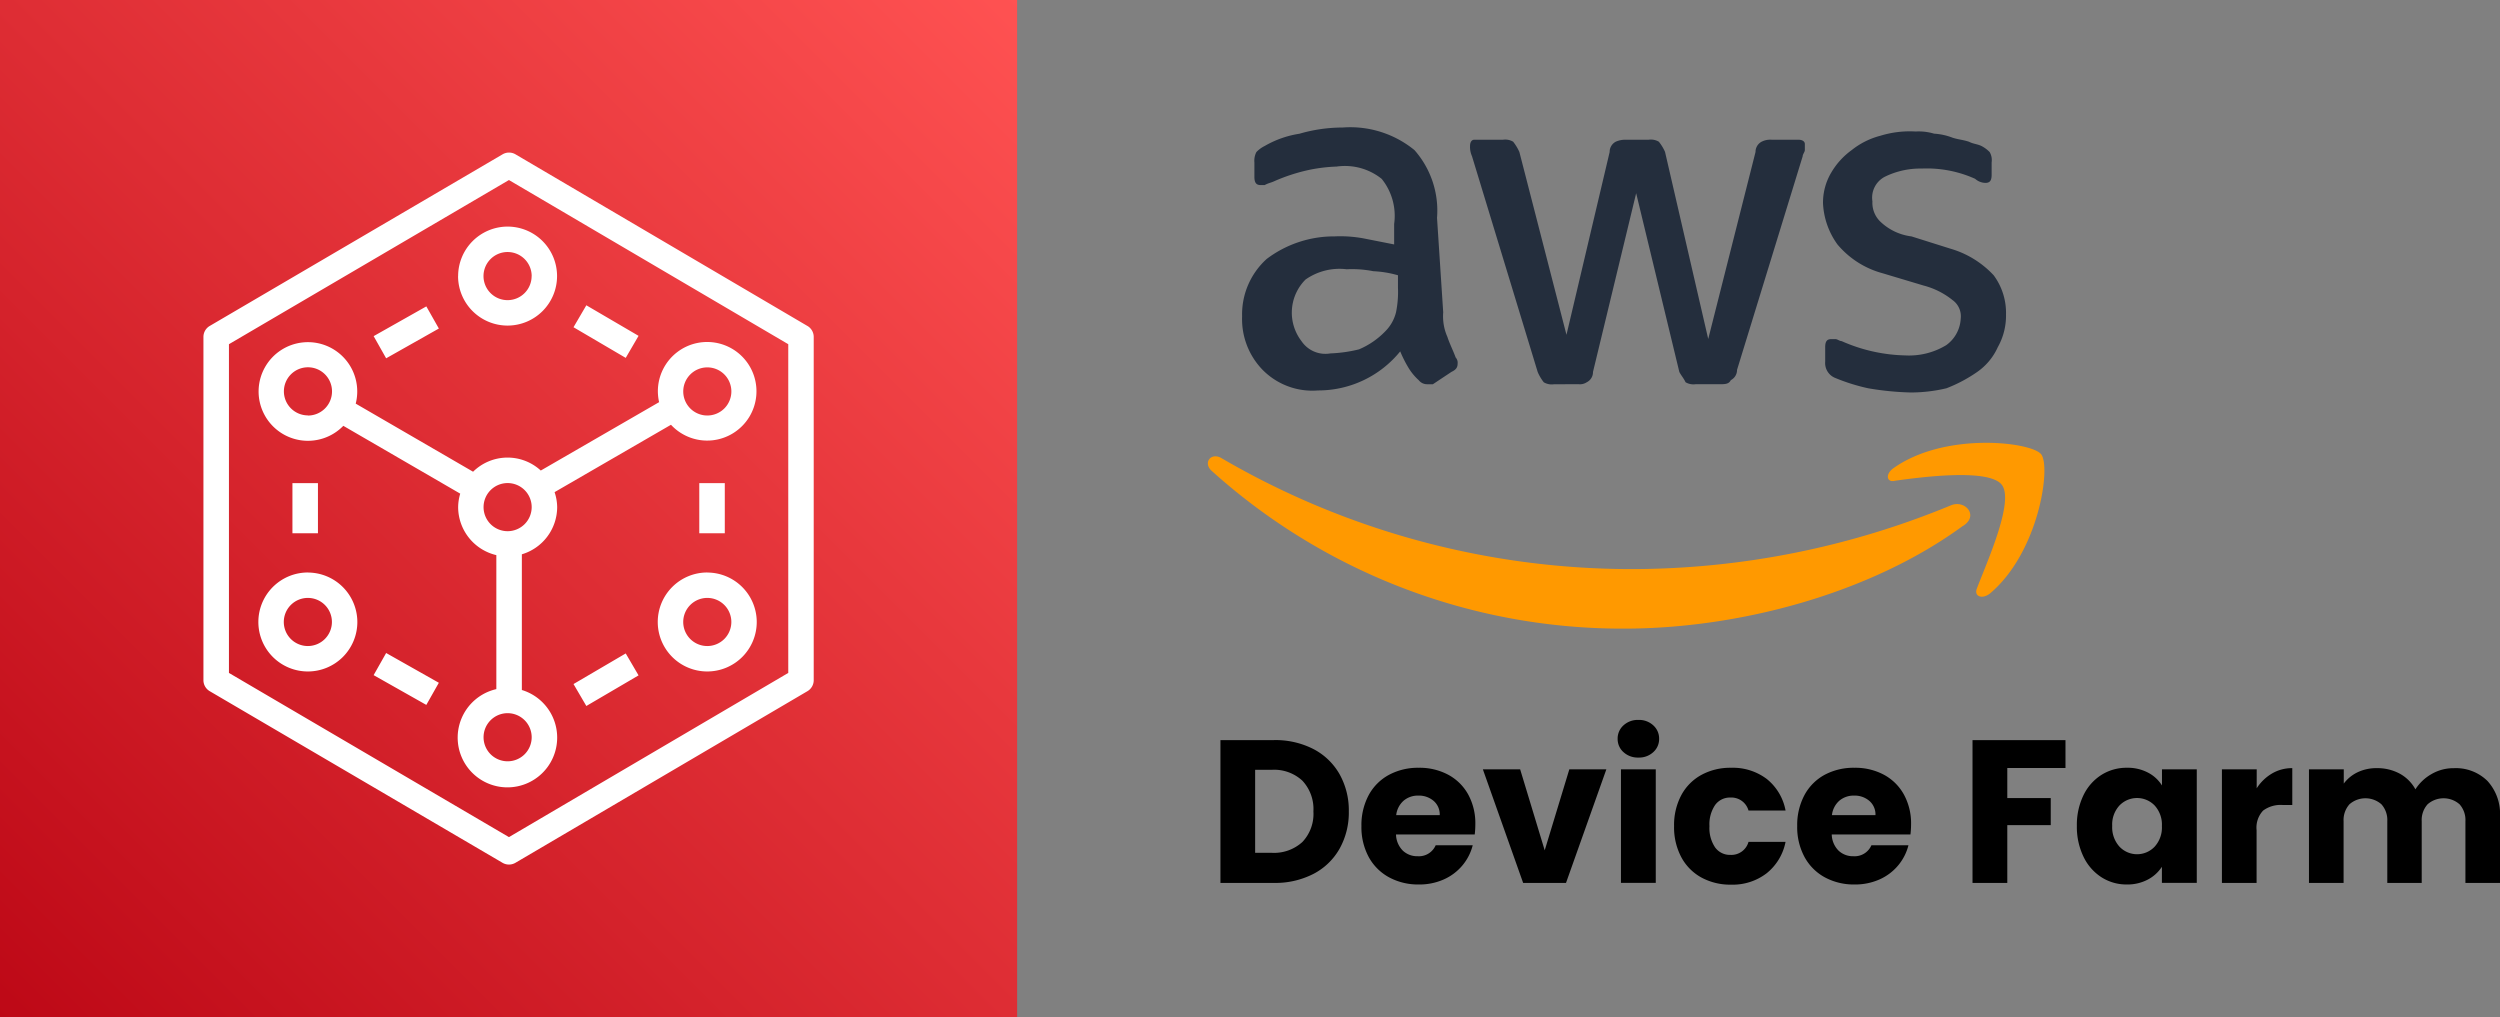 <svg xmlns="http://www.w3.org/2000/svg" xmlns:xlink="http://www.w3.org/1999/xlink" width="127.388" height="51.828" viewBox="0 0 127.388 51.828">
  <rect x="0" y="0" width="127.388" height="51.828" fill="#808080" stroke="none"/>
  <defs>
    <linearGradient id="linear-gradient" y1="1" x2="1" gradientUnits="objectBoundingBox">
      <stop offset="0" stop-color="#bd0816"/>
      <stop offset="1" stop-color="#ff5252"/>
    </linearGradient>
  </defs>
  <g id="Group_86502" data-name="Group 86502" transform="translate(-8812 -6673)">
    <g id="Icon-Architecture_64_Arch_AWS-Device-Farm_64" data-name="Icon-Architecture/64/Arch_AWS-Device-Farm_64" transform="translate(8812 6673)">
      <g id="Icon-Architecture-BG_64_Mobile" data-name="Icon-Architecture-BG/64/Mobile">
        <rect id="Rectangle" width="51.828" height="51.828" fill="url(#linear-gradient)"/>
      </g>
      <path id="AWS-Device-Farm_Icon_64_Squid" d="M37.518,37.522l.654,1.118L35.511,40.2l-.654-1.118ZM25.31,37.5l2.685,1.517-.638,1.128-2.685-1.517ZM37.518,22.462,34.857,20.9l.654-1.118,2.661,1.557Zm-12.208.021-.637-1.129,2.685-1.516.638,1.128ZM41.266,31.4h1.3V28.845h-1.3Zm-20.731,0h1.3V28.845h-1.3ZM45.8,38.515,31.567,46.881,17.3,38.515V21.765L31.567,13.4,45.8,21.765Zm.976-17.68L31.9,12.089a.649.649,0,0,0-.656,0L16.32,20.835a.648.648,0,0,0-.32.558V38.886a.649.649,0,0,0,.32.559l14.921,8.746a.65.65,0,0,0,.656,0l14.881-8.746a.648.648,0,0,0,.319-.559V21.393a.648.648,0,0,0-.319-.558ZM21.321,37.145a1.226,1.226,0,1,1,1.226-1.226,1.228,1.228,0,0,1-1.226,1.226Zm0-3.748a2.522,2.522,0,1,0,2.522,2.522A2.526,2.526,0,0,0,21.321,33.4Zm20.35,3.748A1.226,1.226,0,1,1,42.9,35.919a1.227,1.227,0,0,1-1.227,1.226Zm0-3.748a2.522,2.522,0,1,0,2.523,2.522A2.524,2.524,0,0,0,41.67,33.4Zm-8.948-15.1A1.226,1.226,0,1,1,31.5,17.068a1.227,1.227,0,0,1,1.226,1.226Zm-3.748,0A2.522,2.522,0,1,0,31.5,15.772a2.525,2.525,0,0,0-2.522,2.522Zm12.7,4.649a1.226,1.226,0,1,1-1.226,1.226,1.228,1.228,0,0,1,1.226-1.226ZM31.5,31.293a1.226,1.226,0,1,1,1.226-1.226A1.228,1.228,0,0,1,31.5,31.293Zm1.226,10.5A1.226,1.226,0,1,1,31.5,40.566a1.228,1.228,0,0,1,1.226,1.226Zm-11.4-16.4a1.226,1.226,0,1,1,1.226-1.226A1.228,1.228,0,0,1,21.321,25.4Zm11.864,2.81a2.5,2.5,0,0,0-3.45.06l-5.98-3.47a2.513,2.513,0,1,0-.632,1.131l5.957,3.456a2.486,2.486,0,0,0-.106.683,2.522,2.522,0,0,0,1.946,2.45v6.827a2.535,2.535,0,1,0,1.3.045V32.471a2.518,2.518,0,0,0,1.8-2.4,2.493,2.493,0,0,0-.132-.768l5.931-3.433a2.512,2.512,0,1,0-.668-1.7,2.547,2.547,0,0,0,.063.548Z" transform="translate(-5.634 -4.226)" fill="#fff" fill-rule="evenodd"/>
    </g>
    <g id="Group_86501" data-name="Group 86501" transform="translate(8873.546 6679.479)">
      <path id="Path_287517" data-name="Path 287517" d="M3.718,5.21a4.232,4.232,0,0,1,2.011.456,3.258,3.258,0,0,1,1.332,1.28,3.761,3.761,0,0,1,.472,1.9,3.769,3.769,0,0,1-.472,1.9,3.241,3.241,0,0,1-1.337,1.285,4.24,4.24,0,0,1-2.006.456H.992V5.21ZM3.6,10.953A2.139,2.139,0,0,0,5.169,10.4a2.08,2.08,0,0,0,.56-1.555,2.116,2.116,0,0,0-.56-1.565A2.116,2.116,0,0,0,3.6,6.724h-.84v4.229ZM13.98,9.5a4.525,4.525,0,0,1-.031.518H9.938a1.205,1.205,0,0,0,.347.824,1.061,1.061,0,0,0,.752.285.931.931,0,0,0,.923-.56h1.887a2.589,2.589,0,0,1-.523,1.026,2.621,2.621,0,0,1-.948.715,3.046,3.046,0,0,1-1.275.259,3.1,3.1,0,0,1-1.513-.363A2.581,2.581,0,0,1,8.549,11.17a3.2,3.2,0,0,1-.373-1.576,3.237,3.237,0,0,1,.368-1.576A2.547,2.547,0,0,1,9.575,6.983,3.124,3.124,0,0,1,11.1,6.62a3.093,3.093,0,0,1,1.493.352,2.531,2.531,0,0,1,1.021,1.005A3.052,3.052,0,0,1,13.98,9.5Zm-1.814-.466a.911.911,0,0,0-.311-.726,1.145,1.145,0,0,0-.777-.27,1.123,1.123,0,0,0-.752.259,1.151,1.151,0,0,0-.378.736Zm5.349,1.793L18.769,6.7h1.887L18.6,12.487H16.416L14.364,6.7h1.9ZM22.293,6.1a1.074,1.074,0,0,1-.762-.275.89.89,0,0,1-.3-.679.9.9,0,0,1,.3-.689,1.074,1.074,0,0,1,.762-.275,1.06,1.06,0,0,1,.752.275.9.9,0,0,1,.3.689.89.89,0,0,1-.3.679A1.06,1.06,0,0,1,22.293,6.1Zm.881.6v5.784H21.4V6.7Zm.933,2.892a3.237,3.237,0,0,1,.368-1.576A2.556,2.556,0,0,1,25.5,6.983,3.073,3.073,0,0,1,27.01,6.62a2.868,2.868,0,0,1,1.819.57A2.69,2.69,0,0,1,29.788,8.8H27.9a.908.908,0,0,0-.923-.663.93.93,0,0,0-.777.378,1.75,1.75,0,0,0-.29,1.083,1.75,1.75,0,0,0,.29,1.083.93.93,0,0,0,.777.378.908.908,0,0,0,.923-.663h1.887a2.715,2.715,0,0,1-.964,1.6,2.838,2.838,0,0,1-1.814.58,3.073,3.073,0,0,1-1.508-.363,2.556,2.556,0,0,1-1.026-1.037A3.237,3.237,0,0,1,24.107,9.595ZM36.183,9.5a4.525,4.525,0,0,1-.031.518H32.141a1.205,1.205,0,0,0,.347.824,1.061,1.061,0,0,0,.752.285.931.931,0,0,0,.923-.56h1.887a2.589,2.589,0,0,1-.523,1.026,2.621,2.621,0,0,1-.948.715,3.046,3.046,0,0,1-1.275.259,3.1,3.1,0,0,1-1.513-.363,2.581,2.581,0,0,1-1.037-1.037,3.2,3.2,0,0,1-.373-1.576,3.237,3.237,0,0,1,.368-1.576,2.547,2.547,0,0,1,1.031-1.037A3.124,3.124,0,0,1,33.3,6.62a3.093,3.093,0,0,1,1.493.352,2.531,2.531,0,0,1,1.021,1.005A3.052,3.052,0,0,1,36.183,9.5Zm-1.814-.466a.911.911,0,0,0-.311-.726,1.145,1.145,0,0,0-.777-.27,1.123,1.123,0,0,0-.752.259,1.151,1.151,0,0,0-.378.736ZM44.051,5.21V6.63H41.086V8.164H43.3V9.543H41.086v2.944H39.314V5.21Zm.58,4.374a3.457,3.457,0,0,1,.337-1.565,2.513,2.513,0,0,1,.917-1.037,2.4,2.4,0,0,1,1.3-.363,2.226,2.226,0,0,1,1.073.249,1.833,1.833,0,0,1,.71.653V6.7h1.773v5.784H48.964v-.819a1.914,1.914,0,0,1-.72.653,2.226,2.226,0,0,1-1.073.249,2.352,2.352,0,0,1-1.285-.368,2.543,2.543,0,0,1-.917-1.047A3.49,3.49,0,0,1,44.631,9.584Zm4.333.01A1.449,1.449,0,0,0,48.6,8.548,1.246,1.246,0,0,0,46.8,8.543a1.431,1.431,0,0,0-.368,1.042,1.468,1.468,0,0,0,.368,1.052,1.234,1.234,0,0,0,1.793.005A1.449,1.449,0,0,0,48.964,9.595Zm4.83-1.928a2.338,2.338,0,0,1,.777-.752,2,2,0,0,1,1.037-.275V8.517h-.487a1.493,1.493,0,0,0-1,.285,1.266,1.266,0,0,0-.332,1v2.685H52.022V6.7h1.773ZM63.839,6.641a2.287,2.287,0,0,1,1.716.653,2.487,2.487,0,0,1,.637,1.814v3.379H64.43V9.346a1.2,1.2,0,0,0-.3-.866,1.236,1.236,0,0,0-1.627,0,1.2,1.2,0,0,0-.3.866v3.141H60.449V9.346a1.2,1.2,0,0,0-.3-.866,1.236,1.236,0,0,0-1.627,0,1.2,1.2,0,0,0-.3.866v3.141H56.458V6.7h1.773v.726a1.9,1.9,0,0,1,.7-.575,2.216,2.216,0,0,1,.985-.212,2.4,2.4,0,0,1,1.166.28,2.006,2.006,0,0,1,.8.8,2.33,2.33,0,0,1,.819-.777A2.213,2.213,0,0,1,63.839,6.641Z" transform="translate(-0.35 26.023)"/>
      <g id="Group_71995" data-name="Group 71995" transform="translate(0 0)">
        <path id="Path_274874" data-name="Path 274874" d="M22.928,23.3a2.584,2.584,0,0,0,.214,1.253c.1.317.31.737.42,1.047a.4.4,0,0,1,.1.317c0,.207-.1.317-.317.42l-.943.627H22.1a.54.54,0,0,1-.42-.207,2.832,2.832,0,0,1-.523-.634,6.216,6.216,0,0,1-.42-.833,5.375,5.375,0,0,1-4.186,1.99,3.557,3.557,0,0,1-2.823-1.047,3.709,3.709,0,0,1-1.047-2.727,3.8,3.8,0,0,1,1.253-2.926,5.684,5.684,0,0,1,3.457-1.15,6.54,6.54,0,0,1,1.467.1l1.57.31V18.8a3,3,0,0,0-.634-2.3,2.99,2.99,0,0,0-2.3-.627,8.182,8.182,0,0,0-1.57.207,9.333,9.333,0,0,0-1.57.523c-.207.1-.317.1-.523.213h-.207c-.214,0-.317-.11-.317-.42v-.737a.966.966,0,0,1,.1-.523,1.472,1.472,0,0,1,.42-.31A5.062,5.062,0,0,1,15.6,14.2a7.855,7.855,0,0,1,2.2-.317,5.167,5.167,0,0,1,3.663,1.15,4.66,4.66,0,0,1,1.15,3.456Zm-5.756,2.093a7.17,7.17,0,0,0,1.467-.207A4.05,4.05,0,0,0,20,24.242a2.056,2.056,0,0,0,.523-.943,5.168,5.168,0,0,0,.1-1.253v-.634a5.354,5.354,0,0,0-1.253-.207,5.631,5.631,0,0,0-1.363-.1,3.013,3.013,0,0,0-2.093.523,2.384,2.384,0,0,0-.207,3.14,1.469,1.469,0,0,0,1.46.627m11.409,1.57a.8.8,0,0,1-.523-.1,2.325,2.325,0,0,1-.31-.523L24.395,15.346a1.163,1.163,0,0,1-.1-.523c0-.214.1-.317.207-.317h1.467a.785.785,0,0,1,.523.1,2.486,2.486,0,0,1,.317.523l2.4,9.316,2.2-9.316a.586.586,0,0,1,.31-.523,1.163,1.163,0,0,1,.523-.1h1.15a.785.785,0,0,1,.523.1,2.224,2.224,0,0,1,.317.523l2.2,9.529,2.41-9.529a.586.586,0,0,1,.31-.523.966.966,0,0,1,.523-.1h1.363c.207,0,.317.1.317.214v.31c0,.1-.11.213-.11.317L37.9,26.232a.579.579,0,0,1-.317.523c-.1.207-.31.207-.523.207H35.8a.8.8,0,0,1-.523-.1c-.1-.214-.207-.317-.317-.523l-2.2-9.109-2.2,9.109a.572.572,0,0,1-.317.523.621.621,0,0,1-.413.1Zm18.212.42a14.816,14.816,0,0,1-2.2-.214,9.755,9.755,0,0,1-1.673-.523.817.817,0,0,1-.523-.833v-.737c0-.31.1-.413.31-.413h.213c.1,0,.207.1.31.1a8.41,8.41,0,0,0,3.243.73,3.655,3.655,0,0,0,2.093-.523,1.774,1.774,0,0,0,.737-1.356,1.013,1.013,0,0,0-.42-.943,3.932,3.932,0,0,0-1.467-.737l-2.093-.627a4.544,4.544,0,0,1-2.3-1.467,3.873,3.873,0,0,1-.737-2.093,2.994,2.994,0,0,1,.42-1.57,3.741,3.741,0,0,1,1.047-1.15,3.917,3.917,0,0,1,1.467-.73A5.073,5.073,0,0,1,47,14.086a2.746,2.746,0,0,1,.943.11,3.1,3.1,0,0,1,.943.207c.317.1.523.1.84.207.207.11.413.11.627.214a1.58,1.58,0,0,1,.42.31.805.805,0,0,1,.1.523v.634c0,.31-.1.413-.317.413a.808.808,0,0,1-.523-.207,5.982,5.982,0,0,0-2.72-.523,4.1,4.1,0,0,0-1.887.42,1.2,1.2,0,0,0-.627,1.253,1.328,1.328,0,0,0,.42,1.047,2.79,2.79,0,0,0,1.57.737l1.99.627a4.855,4.855,0,0,1,2.2,1.356,3.22,3.22,0,0,1,.627,1.99,3.283,3.283,0,0,1-.42,1.673,3.075,3.075,0,0,1-1.047,1.26,7.392,7.392,0,0,1-1.57.833,7.88,7.88,0,0,1-1.776.214" transform="translate(-10.935 -13.864)" fill="#242e3d"/>
        <path id="Path_274875" data-name="Path 274875" d="M49.9,29.627c-4.71,3.449-11.409,5.233-17.269,5.233A31.265,31.265,0,0,1,11.6,26.8c-.42-.413,0-.936.523-.627a41.465,41.465,0,0,0,21.035,5.653,42.609,42.609,0,0,0,16.119-3.243c.73-.317,1.467.523.627,1.047m.73,3.14c-.207.42.214.627.634.31,2.506-2.093,3.14-6.486,2.616-7.112s-4.923-1.15-7.54.73c-.42.317-.31.737.1.627,1.467-.207,4.82-.627,5.446.214s-.737,3.87-1.26,5.233" transform="translate(-11.428 -9.307)" fill="#f90"/>
      </g>
    </g>
  </g>
</svg>

